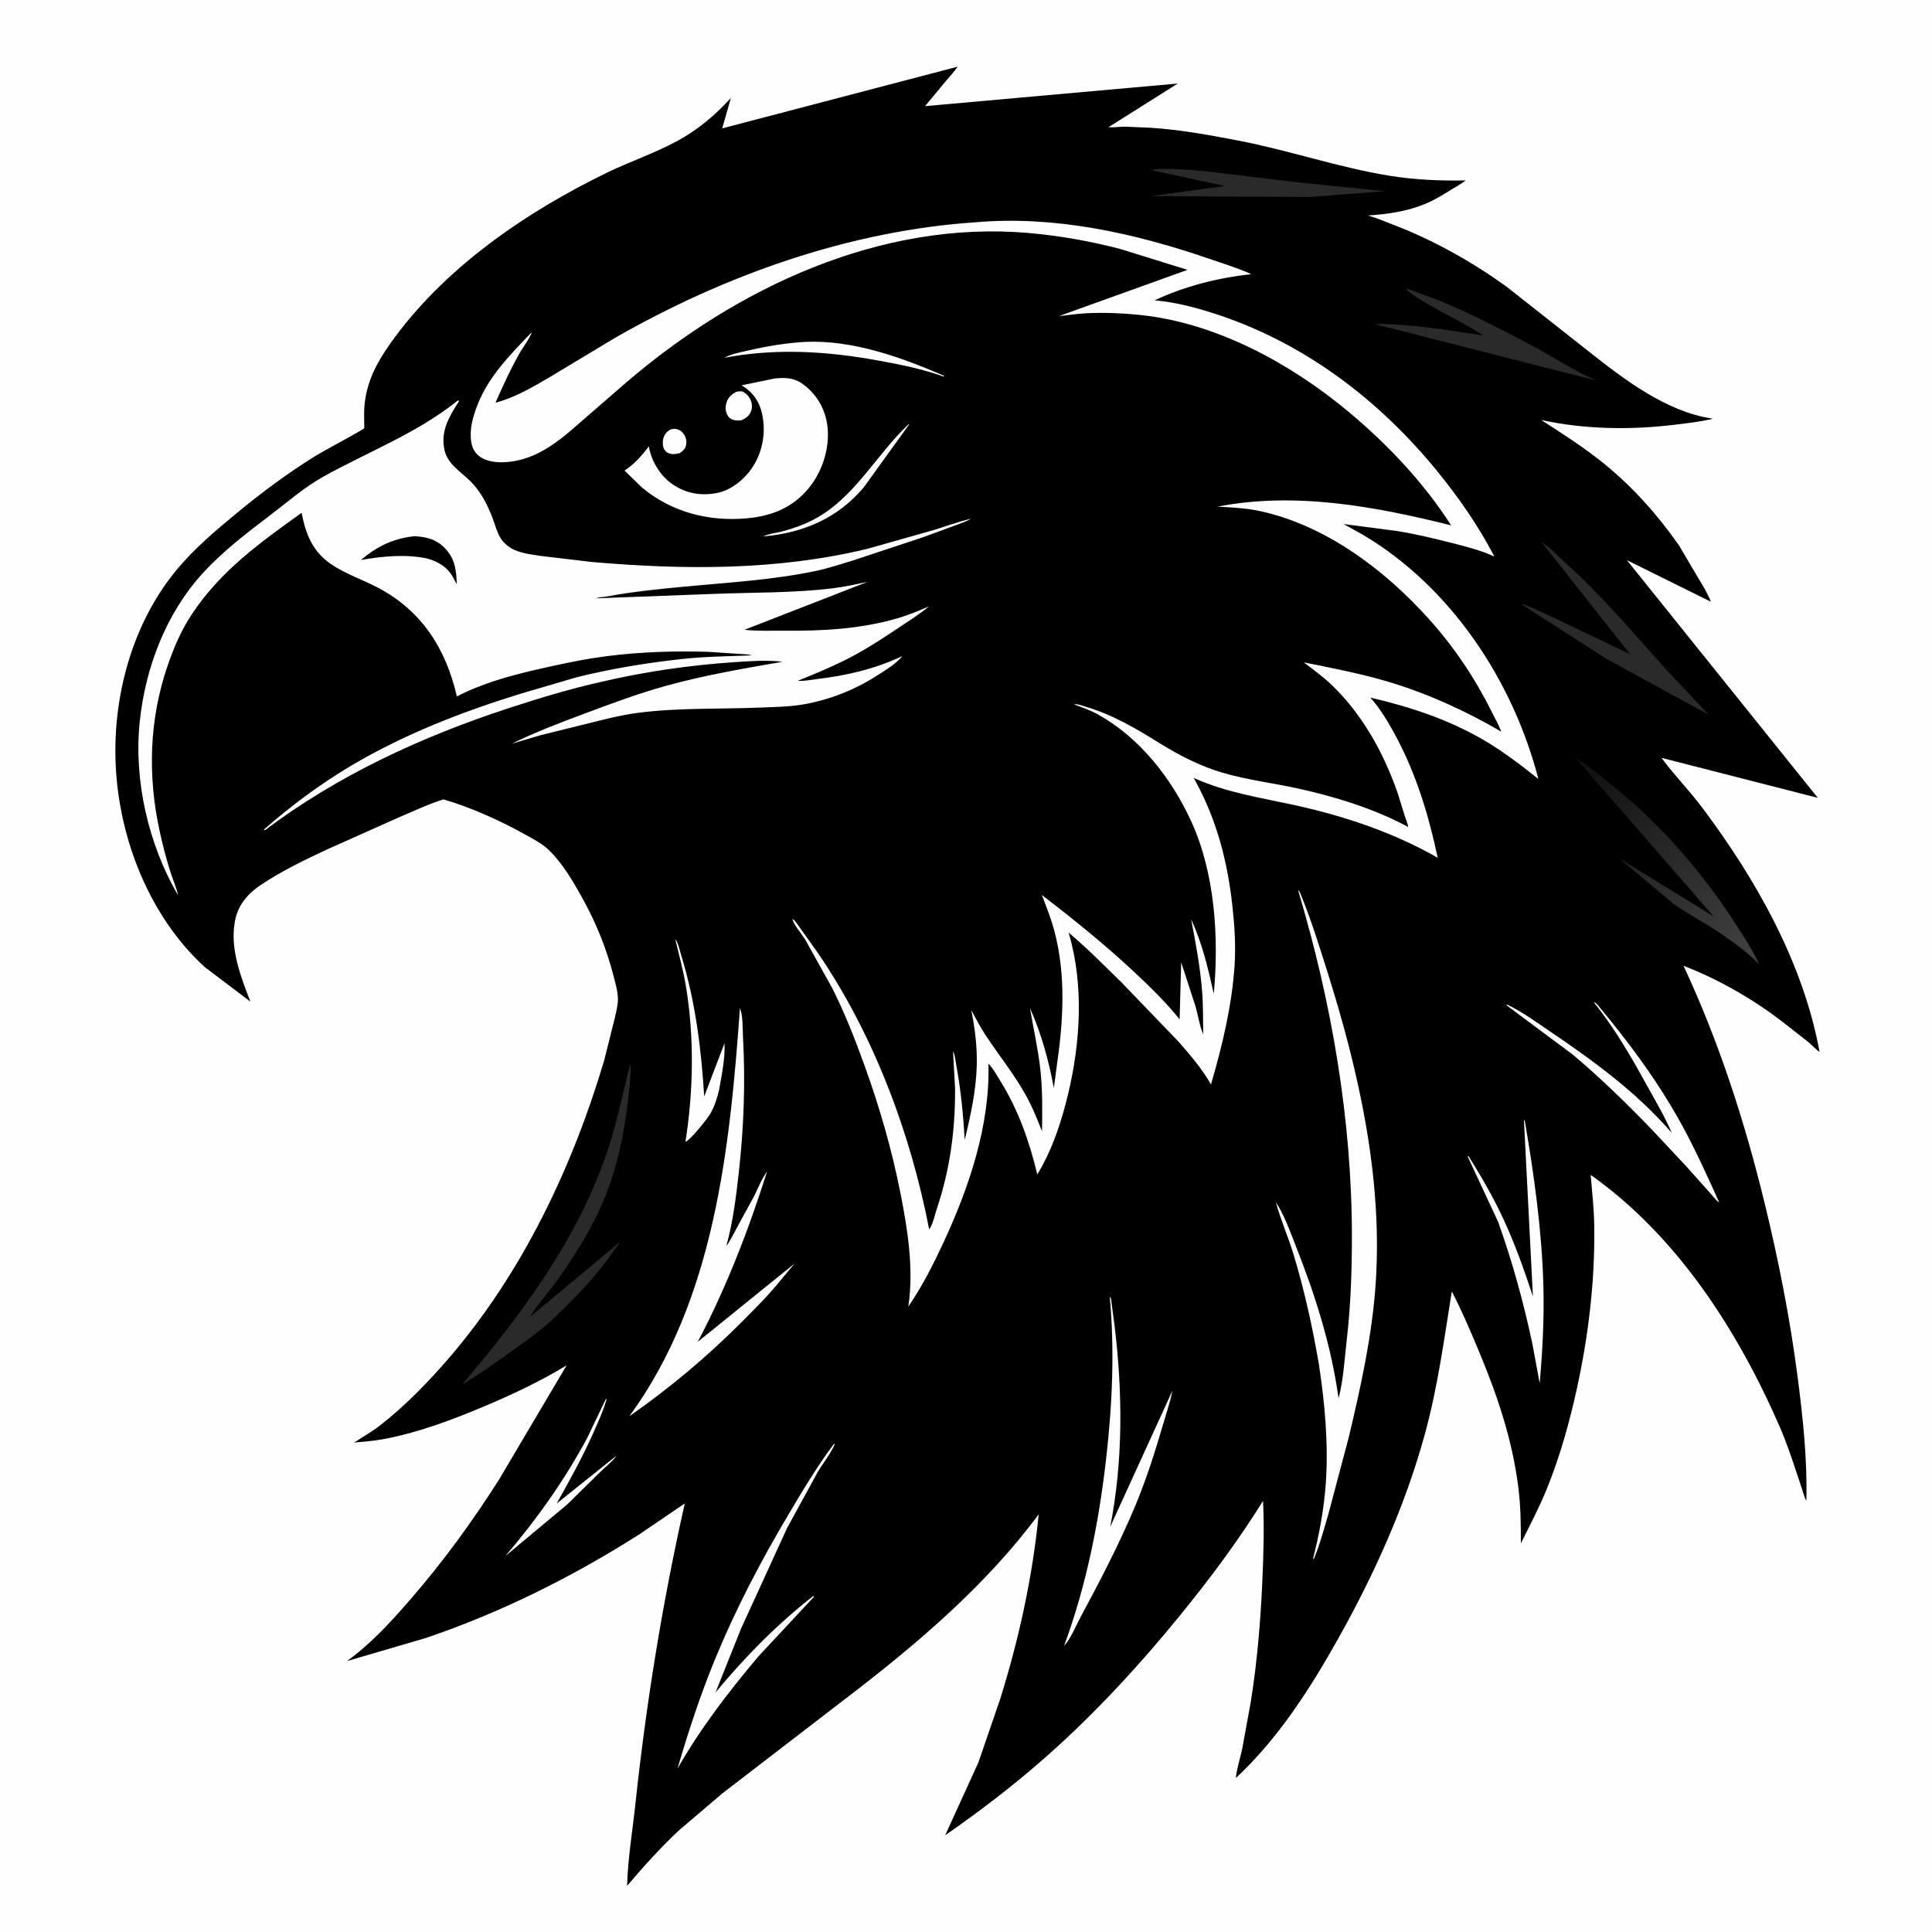 <svg version="1.1" xmlns="http://www.w3.org/2000/svg" style="display: block;" viewBox="0 0 2048 2048" width="1024" height="1024">
<defs>
	<linearGradient id="Gradient1" gradientUnits="userSpaceOnUse" x1="1669.04" y1="822.787" x2="1857.12" y2="1013.87">
		<stop class="stop0" offset="0" stop-opacity="1" stop-color="rgb(17,17,17)"/>
		<stop class="stop1" offset="1" stop-opacity="1" stop-color="rgb(65,65,65)"/>
	</linearGradient>
</defs>
<path transform="translate(0,0)" fill="rgb(254,254,254)" d="M -0 -0 L 2048 0 L 2048 2048 L -0 2048 L -0 -0 z"/>
<path transform="translate(0,0)" fill="rgb(0,0,0)" d="M 1799.78 612.062 C 1804.77 620.231 1810.13 628.887 1813.56 637.836 L 1724.58 593.794 L 1926.97 845.77 L 1761.27 803.357 C 1774.64 821.585 1790.8 837.968 1804.45 856.149 C 1861.37 931.962 1911.67 1020.93 1928.79 1115.04 C 1924.49 1112.22 1920.76 1107.78 1916.75 1104.48 L 1889.52 1083.17 C 1857.97 1058.89 1821.72 1038.12 1784.58 1023.74 C 1822.29 1104.39 1849.68 1189.54 1870.72 1275.96 C 1885.43 1336.37 1897.42 1397.28 1905.46 1458.94 C 1911.14 1502.49 1915.88 1546.85 1914.83 1590.84 C 1912.84 1587.81 1911.88 1583.46 1910.73 1580 L 1903.29 1557.59 C 1898.22 1542.35 1893.02 1527.22 1886.6 1512.48 C 1842.31 1410.67 1778.05 1310.45 1686.2 1245.42 C 1687.58 1263.11 1689.66 1280.61 1689.95 1298.38 C 1690.91 1356.84 1684 1415.26 1671.48 1472.31 C 1663.67 1507.88 1653.83 1543.18 1640.21 1577 C 1632.08 1597.18 1621.92 1616.61 1612.16 1636.04 C 1612.26 1615.85 1611.95 1595.73 1609.37 1575.68 C 1602.94 1525.72 1587.33 1479.44 1568.04 1433.18 C 1559.02 1411.54 1549.77 1389.8 1538.97 1369 C 1530.83 1419.64 1524.1 1470.23 1510.52 1519.84 C 1489.77 1595.67 1457.02 1668.37 1418.66 1736.83 C 1389 1789.78 1354.8 1843.24 1310.02 1884.79 C 1311.06 1874.76 1314.6 1864.02 1316.75 1854.08 L 1325.9 1804.01 C 1332.66 1761.64 1336.28 1718.54 1338.14 1675.71 C 1339.37 1647.49 1340.26 1619.19 1338.88 1590.98 C 1312.23 1633.81 1282.74 1673.28 1250.9 1712.38 C 1208.55 1764.39 1162.04 1814.92 1111.92 1859.55 C 1077.21 1890.46 1040.1 1918.98 1001.92 1945.47 L 1037.16 1868.28 L 1060.26 1800.95 C 1080.1 1737.47 1094.58 1671.47 1101.06 1605.22 C 1045.39 1680.57 970.514 1744.08 896.353 1800.61 L 765.984 1900.88 L 720 1939.98 C 700.25 1958.48 682.284 1978.42 664.797 1999.03 C 665.43 1970.63 670.469 1941.15 673.49 1912.82 C 684.914 1805.7 702.236 1698.82 725.893 1593.71 L 677.92 1626.34 C 606.915 1671.5 531.365 1709.18 451.641 1736.27 L 367.8 1760.82 C 393.265 1742.39 413.758 1719.9 434.289 1696.29 C 469.389 1655.93 500.623 1613.19 529.246 1568.01 L 600.672 1447.3 C 572.922 1464.16 543.016 1478.34 513.1 1490.89 C 478.43 1505.43 442.589 1518.92 405.5 1525.72 C 395.65 1527.53 385.475 1528.22 375.506 1529.17 C 384.741 1522.92 394.073 1517.89 402.989 1510.92 C 429.581 1490.12 453.757 1465.3 475.748 1439.77 C 553.489 1349.54 606.586 1237.88 640.401 1124.28 L 651.471 1080.06 C 652.788 1073.81 654.823 1066.89 655.019 1060.49 C 655.273 1052.2 652.421 1042.37 650.363 1034.4 C 643.174 1006.57 632.577 979.972 618.802 954.752 C 608.789 936.421 596.998 915.825 581.935 901.209 C 574.938 894.419 566.329 889.976 557.887 885.27 C 530.513 870.011 500.165 856.172 470.039 847.381 C 454.034 852.352 438.271 859.945 422.791 866.435 L 346.341 900.586 C 322.319 911.846 297.199 923.974 275.21 938.918 C 262.086 947.837 251.869 960.424 249.073 976.33 L 248.796 978 C 243.876 1006.07 255.383 1036.05 265.436 1061.74 L 217.081 1025.15 C 158.581 971.814 126.253 889.357 122.645 811.045 C 119.271 737.816 140.436 660.023 187.936 603.201 C 206.509 580.983 228.647 562.348 250.893 543.963 C 277.633 521.866 305.931 500.888 335.448 482.62 C 341.399 478.937 385.064 455.542 386.116 453.913 C 386.277 453.664 386.072 449.53 386.068 448.937 C 386.016 442.397 385.808 435.771 386.42 429.255 C 388.718 404.806 399.229 384.685 413.208 364.875 C 469.598 284.961 556.345 225.317 643.389 183.061 C 667.737 171.241 693.688 162.525 717.5 149.68 C 739.668 137.721 757.904 122.329 774.781 103.851 L 765.561 136.091 L 1015.06 70.703 C 1011.65 75.978 1006.97 80.778 1002.92 85.62 L 980.582 112.512 L 1248.52 88.537 L 1175.11 134.779 C 1180.8 135.33 1186.76 134.302 1192.5 134.27 L 1219.81 135.428 C 1251.01 137.462 1281.84 143.111 1312.5 148.989 C 1366.35 159.314 1418.48 177.418 1472.63 186.248 C 1499.04 190.553 1526.98 191.87 1553.72 191.213 C 1548.94 195.054 1543.09 198.103 1537.86 201.327 C 1529.61 206.415 1521.51 211.525 1512.58 215.365 C 1492.57 223.966 1471.66 227.003 1450.09 228.402 C 1459.51 231.123 1468.76 235.12 1477.93 238.636 C 1519.67 254.646 1560.46 277.569 1596.77 303.703 L 1683.81 372.309 C 1721.22 401.884 1765.89 436.169 1814.12 443.562 L 1815.87 443.822 C 1802.93 447.027 1788.7 448.599 1775.47 450.204 C 1728.15 455.938 1680.49 455.244 1633.77 445.221 C 1656.4 459.77 1679.83 474.796 1700.7 491.773 C 1731.09 516.503 1757.67 546.374 1779.99 578.436 L 1799.78 612.062 z"/>
<path transform="translate(0,0)" fill="rgb(254,254,254)" d="M 710.141 455.5 C 712.002 454.984 713.763 454.44 715.718 454.614 C 719.229 454.927 722.148 456.761 724.343 459.467 C 726.747 462.43 727.955 466.552 727.514 470.349 C 726.908 475.553 724.553 477.292 720.631 480.398 C 717.823 480.925 714.774 481.689 711.917 481.297 C 708.751 480.862 706.061 479.393 704.268 476.639 C 702.417 473.796 702.24 468.077 703.14 464.875 C 704.366 460.51 706.44 457.992 710.141 455.5 z"/>
<path transform="translate(0,0)" fill="rgb(254,254,254)" d="M 780.29 415.5 C 783.157 414.573 784.613 414.689 787.5 415.136 C 791.051 417.32 793.549 419.573 795.388 423.39 C 797.332 427.426 797.705 432.076 796.013 436.272 C 794.08 441.062 790.486 443.373 785.993 445.472 C 783.306 445.788 780.851 445.925 778.188 445.299 C 774.794 444.5 772.799 442.983 771.1 439.934 C 768.69 435.606 768.755 430.958 770.266 426.344 C 771.998 421.052 775.517 418.035 780.29 415.5 z"/>
<path transform="translate(0,0)" fill="rgb(254,254,254)" d="M 963.341 449.5 L 963.86 449.76 L 915.637 516.564 C 888.206 549.176 851.556 564.963 809.5 568.582 L 809.25 568.512 C 814.645 565.793 821.905 565.211 827.805 563.682 C 839.601 560.625 850.84 556.759 861.706 551.175 C 905.442 528.701 928.535 482.215 963.341 449.5 z"/>
<path transform="translate(0,0)" fill="rgb(254,254,254)" d="M 642.49 1482.5 L 642.889 1483.62 C 639.575 1495.25 634.45 1506.48 629.578 1517.52 C 617.949 1543.86 604.154 1568.72 590.08 1593.8 L 653.5 1543.12 C 649.371 1549.24 642.083 1554.65 636.769 1559.87 L 601.269 1594.78 L 535.809 1649.37 C 568.53 1611.09 598.574 1568.96 622.325 1524.51 L 642.49 1482.5 z"/>
<path transform="translate(0,0)" fill="rgb(254,254,254)" d="M 853.547 362.415 C 903.959 360.149 955.153 378.688 1000.87 398.402 L 1000.5 399.201 C 977.82 391.21 954.411 386.404 930.798 382.144 C 876.437 372.193 822.285 368.927 767.801 379.264 C 774.751 375.402 784.406 373.546 792.119 371.762 C 812.417 367.066 832.716 363.581 853.547 362.415 z"/>
<path transform="translate(0,0)" fill="rgb(254,254,254)" d="M 715.755 995.5 C 719.125 999.647 720.641 1007.93 722.25 1013.16 C 737.11 1061.48 743.384 1111.97 746.488 1162.25 L 768.031 1105.8 C 768.794 1121.99 764.994 1139.53 762.249 1155.53 C 760.036 1164.61 757.35 1173.3 752.465 1181.35 C 749.437 1186.34 731.327 1209.18 726.593 1210.29 C 735.117 1156.61 736.036 1099.21 727.094 1045.47 C 724.269 1028.49 719.809 1012.19 715.755 995.5 z"/>
<path transform="translate(0,0)" fill="rgb(254,254,254)" d="M 1615.44 1187.5 L 1616.28 1187.79 C 1626.13 1245.09 1634.37 1303.96 1636.03 1362.16 C 1637.01 1396.75 1635.17 1431.91 1632.12 1466.37 L 1624.44 1424.74 C 1615.12 1380.92 1603.24 1337.43 1588.08 1295.27 L 1555.84 1226 L 1556.5 1225.25 C 1570.45 1247.44 1583.55 1270.17 1594.5 1294.01 C 1606.41 1319.94 1616 1347.16 1624.96 1374.21 L 1615.44 1187.5 z"/>
<path transform="translate(0,0)" fill="rgb(42,42,42)" d="M 1223.89 179.5 C 1240.21 178.257 1257.21 179.736 1273.5 181.024 L 1376.79 193.375 L 1467.93 202.672 L 1387.44 208.855 L 1220.59 207.816 L 1298.18 197.151 L 1222.53 180.779 L 1220.5 180.51 L 1223.89 179.5 z"/>
<path transform="translate(0,0)" fill="rgb(42,42,42)" d="M 1491.51 305.979 L 1525.86 318.67 C 1559.42 332.56 1592.38 349.49 1624.42 366.57 C 1646.85 378.524 1668.92 393.166 1692.14 403.347 L 1456.64 343.424 C 1495.49 343.116 1534.04 349.899 1572.31 355.614 C 1554.56 344.023 1534.74 334.563 1516.32 323.887 C 1507.46 318.751 1498.82 313.939 1491.05 307.158 L 1491.51 305.979 z"/>
<path transform="translate(0,0)" fill="rgb(254,254,254)" d="M 1689.53 1062.5 L 1690.51 1062.75 C 1692.82 1063.72 1694.55 1066.46 1696.11 1068.33 L 1708.7 1083.72 C 1734.23 1115.49 1758.83 1149.81 1778.88 1185.32 C 1795.17 1214.16 1808.81 1244.36 1822.41 1274.54 C 1819.96 1273.65 1815.84 1268.01 1813.98 1265.99 L 1787.48 1236.32 L 1750.19 1196.53 C 1723.71 1169.11 1696.15 1142.24 1666.95 1117.73 L 1597.06 1065.7 L 1597.5 1064.85 C 1613.26 1072.31 1628.23 1083.29 1642.65 1093.05 C 1689.44 1124.72 1735.04 1157.95 1772.15 1200.98 C 1765.33 1184.92 1756.14 1169.22 1747.69 1153.95 C 1730.29 1122.48 1712.26 1090.53 1689.53 1062.5 z"/>
<path transform="translate(0,0)" fill="rgb(254,254,254)" d="M 884.079 1530.5 L 884.89 1530.87 C 880.541 1541.09 872.579 1550.69 866.853 1560.36 L 834.303 1619.87 L 785.516 1726.47 L 758.477 1794.09 C 789.466 1756.59 823.66 1721.91 862 1691.89 L 862.986 1692.5 L 804.305 1755.44 C 772.959 1792.41 742.103 1832.71 718.137 1874.88 C 729.571 1835.86 742.444 1796.59 757.916 1758.97 C 779.715 1705.98 806.224 1655.27 835.454 1606.04 C 850.726 1580.32 866.054 1554.43 884.079 1530.5 z"/>
<path transform="translate(0,0)" fill="url(#Gradient1)" d="M 1670.72 804.084 C 1681.8 809.643 1692.09 819.124 1701.87 826.778 C 1755.94 869.095 1800.68 919.334 1838.13 976.834 C 1847.8 991.683 1857.19 1005.95 1864.76 1022 C 1849.47 1006.74 1829.74 992.909 1811.46 981.442 C 1798.71 973.442 1785.73 966.677 1773.52 957.731 L 1716.39 909.805 L 1816.58 971.49 L 1670.72 804.084 z"/>
<path transform="translate(0,0)" fill="rgb(42,42,42)" d="M 1634.05 574.5 C 1643.37 580.562 1651.62 589.536 1659.9 597.023 C 1698.18 631.634 1731.18 670.713 1765.55 709.033 L 1811.39 757.671 L 1703.21 698.606 L 1611.97 639.945 C 1621.95 642.66 1631.93 648.021 1641.43 652.13 L 1727.85 693.405 L 1634.05 574.5 z"/>
<path transform="translate(0,0)" fill="rgb(254,254,254)" d="M 1176.38 1374.5 L 1177.31 1375.73 C 1178.17 1377.41 1178.23 1381.06 1178.54 1383 L 1181.46 1404.97 C 1190.02 1475.84 1190.7 1548.12 1176.9 1618.4 L 1242.93 1473.93 C 1240.31 1486.63 1236.06 1499.01 1232.43 1511.45 C 1224.04 1540.25 1214.97 1568.52 1203.44 1596.25 C 1186.38 1636.84 1166.05 1675.93 1145.2 1714.66 C 1140.09 1724.14 1135.13 1736.89 1127.95 1744.79 C 1151.66 1680.27 1164.84 1614.04 1172.59 1545.87 C 1179.06 1488.92 1181.67 1431.71 1176.38 1374.5 z"/>
<path transform="translate(0,0)" fill="rgb(42,42,42)" d="M 668.164 1127.5 L 668.234 1127.7 C 669.012 1133.3 668.25 1139.37 667.885 1144.99 C 667.059 1157.73 665.298 1170.42 663.483 1183.04 C 659.05 1213.87 651.669 1244.77 639.485 1273.52 C 627.482 1301.83 610.863 1328.3 593.32 1353.49 C 583.194 1368.04 570.943 1381.17 561.515 1396.17 L 657.039 1316.71 C 655.696 1320.05 652.659 1322.9 650.599 1325.87 C 632.942 1351.35 612.659 1373.07 590.232 1394.34 C 576.065 1408.52 558.921 1420.4 542.652 1432.06 C 525.316 1444.49 508.261 1456.83 489.867 1467.67 C 553.64 1392.42 613.769 1312.03 644.867 1217.22 C 654.558 1187.67 660.461 1157.54 668.164 1127.5 z"/>
<path transform="translate(0,0)" fill="rgb(254,254,254)" d="M 784.404 1068.5 C 787.773 1077.45 787.076 1090.01 787.609 1099.63 C 790.241 1147.17 788.503 1195.18 783.203 1242.5 C 780.29 1268.52 776.985 1295.61 769.894 1320.86 C 774.641 1314.57 778.089 1306.91 781.895 1300 L 799.495 1267.74 C 803.691 1259.19 807.566 1249.39 813.161 1241.72 C 793.912 1302.88 769.668 1365.62 739.678 1422.38 L 842.164 1339.49 L 828.281 1356.13 C 815.861 1371.74 801.313 1386.29 787.247 1400.4 C 749.986 1437.79 710.452 1471.06 667.161 1501.25 C 757.564 1377.64 773.682 1216.88 784.404 1068.5 z"/>
<path transform="translate(0,0)" fill="rgb(254,254,254)" d="M 820.469 401.349 L 822.031 401.119 C 834.605 399.965 843.121 400.744 853.231 408.785 C 866.929 419.679 875.264 434.986 877.184 452.427 C 879.667 474.969 871.874 499.493 857.607 517.084 C 840.77 537.844 818.395 546.99 792.254 549.397 C 751.643 553.135 712.035 543.152 680.525 516.784 L 662.021 498.816 C 672.933 491.701 679.897 483.381 687.781 473.205 C 690.411 488.668 699.649 504.114 712.695 513.18 C 726.965 523.097 742.995 525.895 759.969 522.602 C 775.606 519.568 789.886 507.545 798.249 494.385 C 808.93 477.577 812.147 457.077 807.614 437.656 C 804.793 425.572 798.059 415.867 787.516 409.337 L 786.066 408.446 L 820.469 401.349 z"/>
<path transform="translate(0,0)" fill="rgb(254,254,254)" d="M 1375.99 943.5 C 1377.27 944.2 1378.69 947.786 1379.26 949.174 C 1390.12 975.866 1398.64 1003.35 1407.3 1030.8 C 1440.52 1136.12 1465.68 1248.6 1458.34 1359.73 C 1454.69 1414.96 1442.56 1469.85 1429.74 1523.59 L 1408.61 1603.28 C 1403.88 1619.59 1399.29 1636.86 1392.72 1652.5 L 1391.81 1652.5 C 1398.5 1626.43 1403.45 1599.74 1405.36 1572.87 C 1408.38 1530.39 1404.37 1487.75 1398.02 1445.77 C 1391.2 1406.43 1382.79 1367.88 1371.18 1329.62 C 1365.58 1311.14 1357.49 1293 1352.49 1274.46 C 1361.24 1287.58 1367.39 1305.04 1373.19 1319.7 C 1394.17 1372.68 1411.02 1425.68 1418.95 1482.27 C 1424.12 1462.56 1425.27 1440.53 1427.62 1420.2 C 1431.8 1384.23 1433.05 1347.98 1433.07 1311.79 C 1433.16 1187.36 1411.62 1062.53 1375.99 943.5 z"/>
<path transform="translate(0,0)" fill="rgb(254,254,254)" d="M 485.338 424.5 L 486.78 425.047 C 476.23 441.28 466.933 456.573 471.059 476.557 C 474.235 491.944 488.338 499.849 498.745 510.214 C 510.067 521.49 517.45 536.316 522.847 551.189 C 525.086 557.361 526.939 564.18 530.274 569.836 C 532.859 574.221 537.15 578.282 541.471 580.927 C 550.074 586.193 562.122 587.605 572 589.159 L 627.074 595.706 C 724.987 604.168 823.752 604.94 919.842 581.67 L 990.19 561.736 C 1003.09 557.758 1016 553.024 1029.13 549.924 C 1023.99 553.032 1017.79 554.967 1012.17 557.12 L 978.013 569.629 L 903.549 594.318 C 890.944 598.12 878.272 602.333 865.393 605.084 C 820.428 614.689 772.478 617.435 726.677 621.748 C 698.683 624.385 670.033 627.236 642.418 632.445 C 638.952 633.099 635.23 632.783 632 634.248 L 756.499 629.558 C 798.218 627.911 840.539 628.679 882.041 623.7 C 894.707 622.181 907.105 619.438 919.58 616.841 L 789.211 667.59 C 802.733 669.138 816.988 668.456 830.601 668.577 C 871.761 668.94 912.111 666.898 951.906 655.277 C 963.22 651.973 973.935 647.42 984.757 642.81 C 974.692 651.189 963.179 658.39 952.286 665.648 C 936.565 676.125 920.676 686.63 903.986 695.5 C 885.078 705.549 865.475 713.73 845.64 721.67 C 851.552 722.266 859.026 720.697 865 719.981 C 897.482 716.085 926.853 709.402 956.507 695.506 C 949.879 703.848 937.475 711.155 928.477 716.887 C 905.557 731.486 879.274 741.77 852.492 746.535 C 836.874 749.314 821.043 749.428 805.227 750.075 C 762.039 751.843 718.845 750.06 675.871 755.691 C 656.817 758.188 638.128 763.242 619.491 767.835 L 572.355 779.506 L 542.472 788.396 C 566.694 776.452 592.438 766.598 617.735 757.155 C 646.941 746.253 676.528 735.096 706.607 726.822 C 746.881 715.742 788.472 708.598 829.597 701.489 C 812.757 699.427 794.017 700.884 777.108 702.027 C 730.157 705.201 683.533 712.036 637.689 722.706 C 604.272 730.173 571.559 740.116 539.047 750.75 C 447.428 780.717 358.219 821.758 281 879.943 L 279.579 879.5 C 307.902 854.654 339.221 831.292 371.617 812.035 C 428.362 778.303 490.152 754.34 553.092 734.997 L 611.705 717.807 C 647.759 708.858 685.089 702.763 722.015 698.673 C 746.979 695.908 771.492 695.723 796.5 694.749 L 796 694.408 C 792.368 693.38 787.099 693.482 783.268 693.122 L 750.802 690.953 C 715.087 689.917 679.03 690.97 643.574 695.517 C 618.881 698.684 594.266 703.938 570.015 709.515 C 540.548 716.292 511.269 724.283 484.296 738.266 C 472.678 687.65 447.113 647.293 400.087 622.692 C 383.775 614.159 366.127 608.374 350.777 597.918 C 331.317 584.663 323.982 565.984 319.735 543.586 C 275.282 575.544 234.191 604.754 203.408 651.024 C 192.234 667.819 184.188 686.642 177.66 705.675 C 158.152 762.548 156.419 821.98 169.148 880.652 C 172.364 895.48 176.145 910.145 180.748 924.607 C 183.329 932.718 187.017 940.639 188.695 948.99 C 157.259 895.013 141.656 827.256 148.124 765 C 154.061 707.839 175.922 650.271 215.063 607.5 C 235.986 584.636 260.837 565.556 285.437 546.875 C 303.725 532.986 322.755 516.379 342.818 505.224 C 390.574 478.672 442.461 459.08 485.338 424.5 z"/>
<path transform="translate(0,0)" fill="rgb(0,0,0)" d="M 439.291 568.373 C 451.127 569.048 461.187 571.195 470.109 579.622 C 482.017 590.87 483.711 603.489 484.186 619.065 C 482.748 616.971 481.729 614.685 480.518 612.461 C 474.207 600.866 464.64 595.444 452.279 591.887 C 429.436 587.292 405.402 589.612 382.622 593.597 C 399.82 579.03 416.729 570.874 439.291 568.373 z"/>
<path transform="translate(0,0)" fill="rgb(254,254,254)" d="M 1034.72 235.587 C 1117.65 228.427 1201.67 246.907 1279.65 273.579 C 1295.2 278.897 1311.55 283.93 1326.55 290.583 C 1291.23 294.513 1256.24 303.2 1223.92 318.369 C 1245.06 320.236 1265.18 325.345 1285.37 331.76 C 1381.05 362.161 1462 423.454 1524.77 501.027 C 1547.28 528.853 1567.58 558.101 1584.08 589.931 C 1569.62 583.272 1553.57 579.268 1538.19 575.367 C 1519.67 570.67 1500.96 566.174 1482.11 563.058 L 1424.22 555.505 L 1444 566.463 C 1537.77 621.601 1603.9 721.724 1630.74 825.73 C 1611.97 810.744 1592.54 795.922 1571.73 783.863 C 1534.91 762.528 1493.91 748.983 1452.57 739.485 C 1463.04 750.915 1472.12 766.346 1479.42 779.951 C 1501.49 821.087 1514.31 863.868 1524.06 909.324 C 1477.73 882.669 1425.13 865.06 1373.09 853.632 C 1336.49 845.594 1299.7 840.23 1265.31 824.57 L 1267.51 828.543 C 1289.9 869.561 1301.21 913.491 1306.32 959.705 C 1308.6 980.355 1310.06 1001.55 1308.77 1022.31 C 1306.08 1065.41 1295.76 1108.22 1283.69 1149.52 C 1274.4 1133.19 1261.31 1117.82 1248.88 1103.76 L 1188.43 1040.96 C 1170.29 1023.18 1152.25 1005.04 1132.85 988.627 L 1135.87 1000.07 C 1149.36 1055.2 1143.97 1115.88 1129.58 1170.3 C 1122.64 1196.58 1113.74 1221.63 1099.6 1244.97 C 1090.94 1209.23 1079.45 1176.35 1059.88 1145.03 C 1056.32 1139.33 1052.54 1132.27 1047.79 1127.5 C 1049.61 1192.6 1027.39 1258.42 1000.25 1316.89 C 989.383 1340.28 977.516 1363.73 962.855 1385.01 C 968.837 1345.25 962.175 1303.5 954.436 1264.38 C 945.296 1218.18 932.279 1173.36 916.297 1129.1 C 906.214 1101.17 895.377 1073.5 881.947 1046.98 L 853.334 995.631 C 849.884 990.099 841.221 980.12 840.051 974.179 L 841.183 974.806 C 843.825 977.144 846.281 981.331 848.438 984.178 L 866.354 1009.26 C 925.816 1095.9 965.046 1200.32 984.943 1303.08 C 988.662 1298.79 991.29 1286.6 993.162 1281.04 C 1007.08 1239.75 1012.78 1196.91 1012.4 1153.4 L 1010.27 1114.73 C 1012.17 1117.01 1013.03 1125.47 1013.64 1128.77 C 1018.56 1155.52 1021.11 1181.27 1022.58 1208.38 C 1028.93 1182.46 1034.77 1155.78 1035.41 1129 C 1035.87 1109.36 1033.5 1089.93 1029.54 1070.71 C 1034.54 1079.7 1039.1 1088.85 1044.8 1097.43 C 1058.29 1117.77 1073.46 1136.7 1085.7 1157.93 C 1093.39 1171.27 1099.04 1184.94 1104.59 1199.25 C 1104.87 1177.8 1105.23 1155.85 1102.91 1134.5 C 1100.47 1112.15 1095.52 1090.66 1091.82 1068.58 C 1103.97 1095.88 1111.64 1124.03 1117.12 1153.33 L 1119.83 1132.95 C 1127.01 1083.87 1130.43 1035.2 1117.63 986.66 C 1114.23 973.759 1109.11 961.207 1104.4 948.731 C 1137.69 974.258 1170.05 1000.32 1200.77 1028.93 C 1218.21 1045.16 1235.53 1061.93 1250.45 1080.55 L 1252.11 1020.08 L 1267.2 1066.49 C 1270.09 1076.4 1271.47 1086.93 1275.47 1096.44 C 1275.17 1081.11 1275.48 1065.76 1274.26 1050.47 C 1272.25 1025.06 1267.5 999.637 1262.69 974.617 C 1274.5 1000.15 1280.57 1026.22 1286.66 1053.47 C 1292.19 993.752 1287.96 925.717 1262.77 870.691 C 1241.9 825.119 1208.22 781.938 1163.79 757.298 C 1155.75 752.838 1147.08 749.888 1138.5 746.681 C 1141.87 745.836 1147.07 748.04 1150.51 749.048 C 1179.75 757.624 1204.29 772.333 1229.96 788.247 C 1250.42 800.933 1272.89 812.388 1296.08 819.155 C 1322 826.72 1349 829.951 1375.33 835.723 C 1415.16 844.452 1456.51 857.12 1492.5 876.513 L 1492.61 875.718 C 1491.97 872.235 1490.18 868.424 1489.13 865 L 1481.84 841.468 C 1467.28 799.192 1444.82 758.188 1412.5 726.899 C 1403.05 717.751 1392.5 709.979 1381.99 702.115 C 1411.75 708.169 1442.4 713.953 1471.49 722.646 C 1513.13 735.089 1553.97 753.626 1591.4 775.584 C 1588.6 768.045 1584.25 760.561 1580.66 753.346 C 1563.15 718.169 1541.15 685.707 1514.94 656.454 C 1468.01 604.061 1405.14 556.687 1335.36 541.713 C 1320.58 538.542 1305.63 537.884 1290.59 537.062 C 1373.17 520.976 1457.96 536.918 1538.28 556.898 C 1509.13 511.447 1470.97 471.131 1429.63 436.602 C 1368.57 385.597 1289.97 342.642 1209.94 334.033 C 1190.58 331.949 1170.23 331.071 1150.76 332.093 C 1141.36 332.587 1132.01 334.198 1122.63 335.034 L 1258.81 286.058 L 1188 264.062 C 1156.11 255.659 1123.32 249.884 1090.46 246.998 C 933.017 233.172 780.25 305.35 663.219 405.963 L 622.232 441.5 C 596.523 464.036 571.143 488.113 535 489.924 C 524.951 490.427 513.439 489.054 505.914 481.733 C 500.218 476.192 499.078 468.831 498.979 461.191 C 498.856 451.653 501.343 442.647 504.468 433.707 C 516.007 400.705 540.293 376.49 564.012 351.832 C 560.689 360.227 554.125 368.259 549.703 376.257 C 540.592 392.736 532.812 409.62 525.259 426.853 C 545.365 421.625 563.279 411.112 581.079 400.75 L 651.361 358.494 C 767.836 291.711 900.232 244.532 1034.72 235.587 z"/>
</svg>
